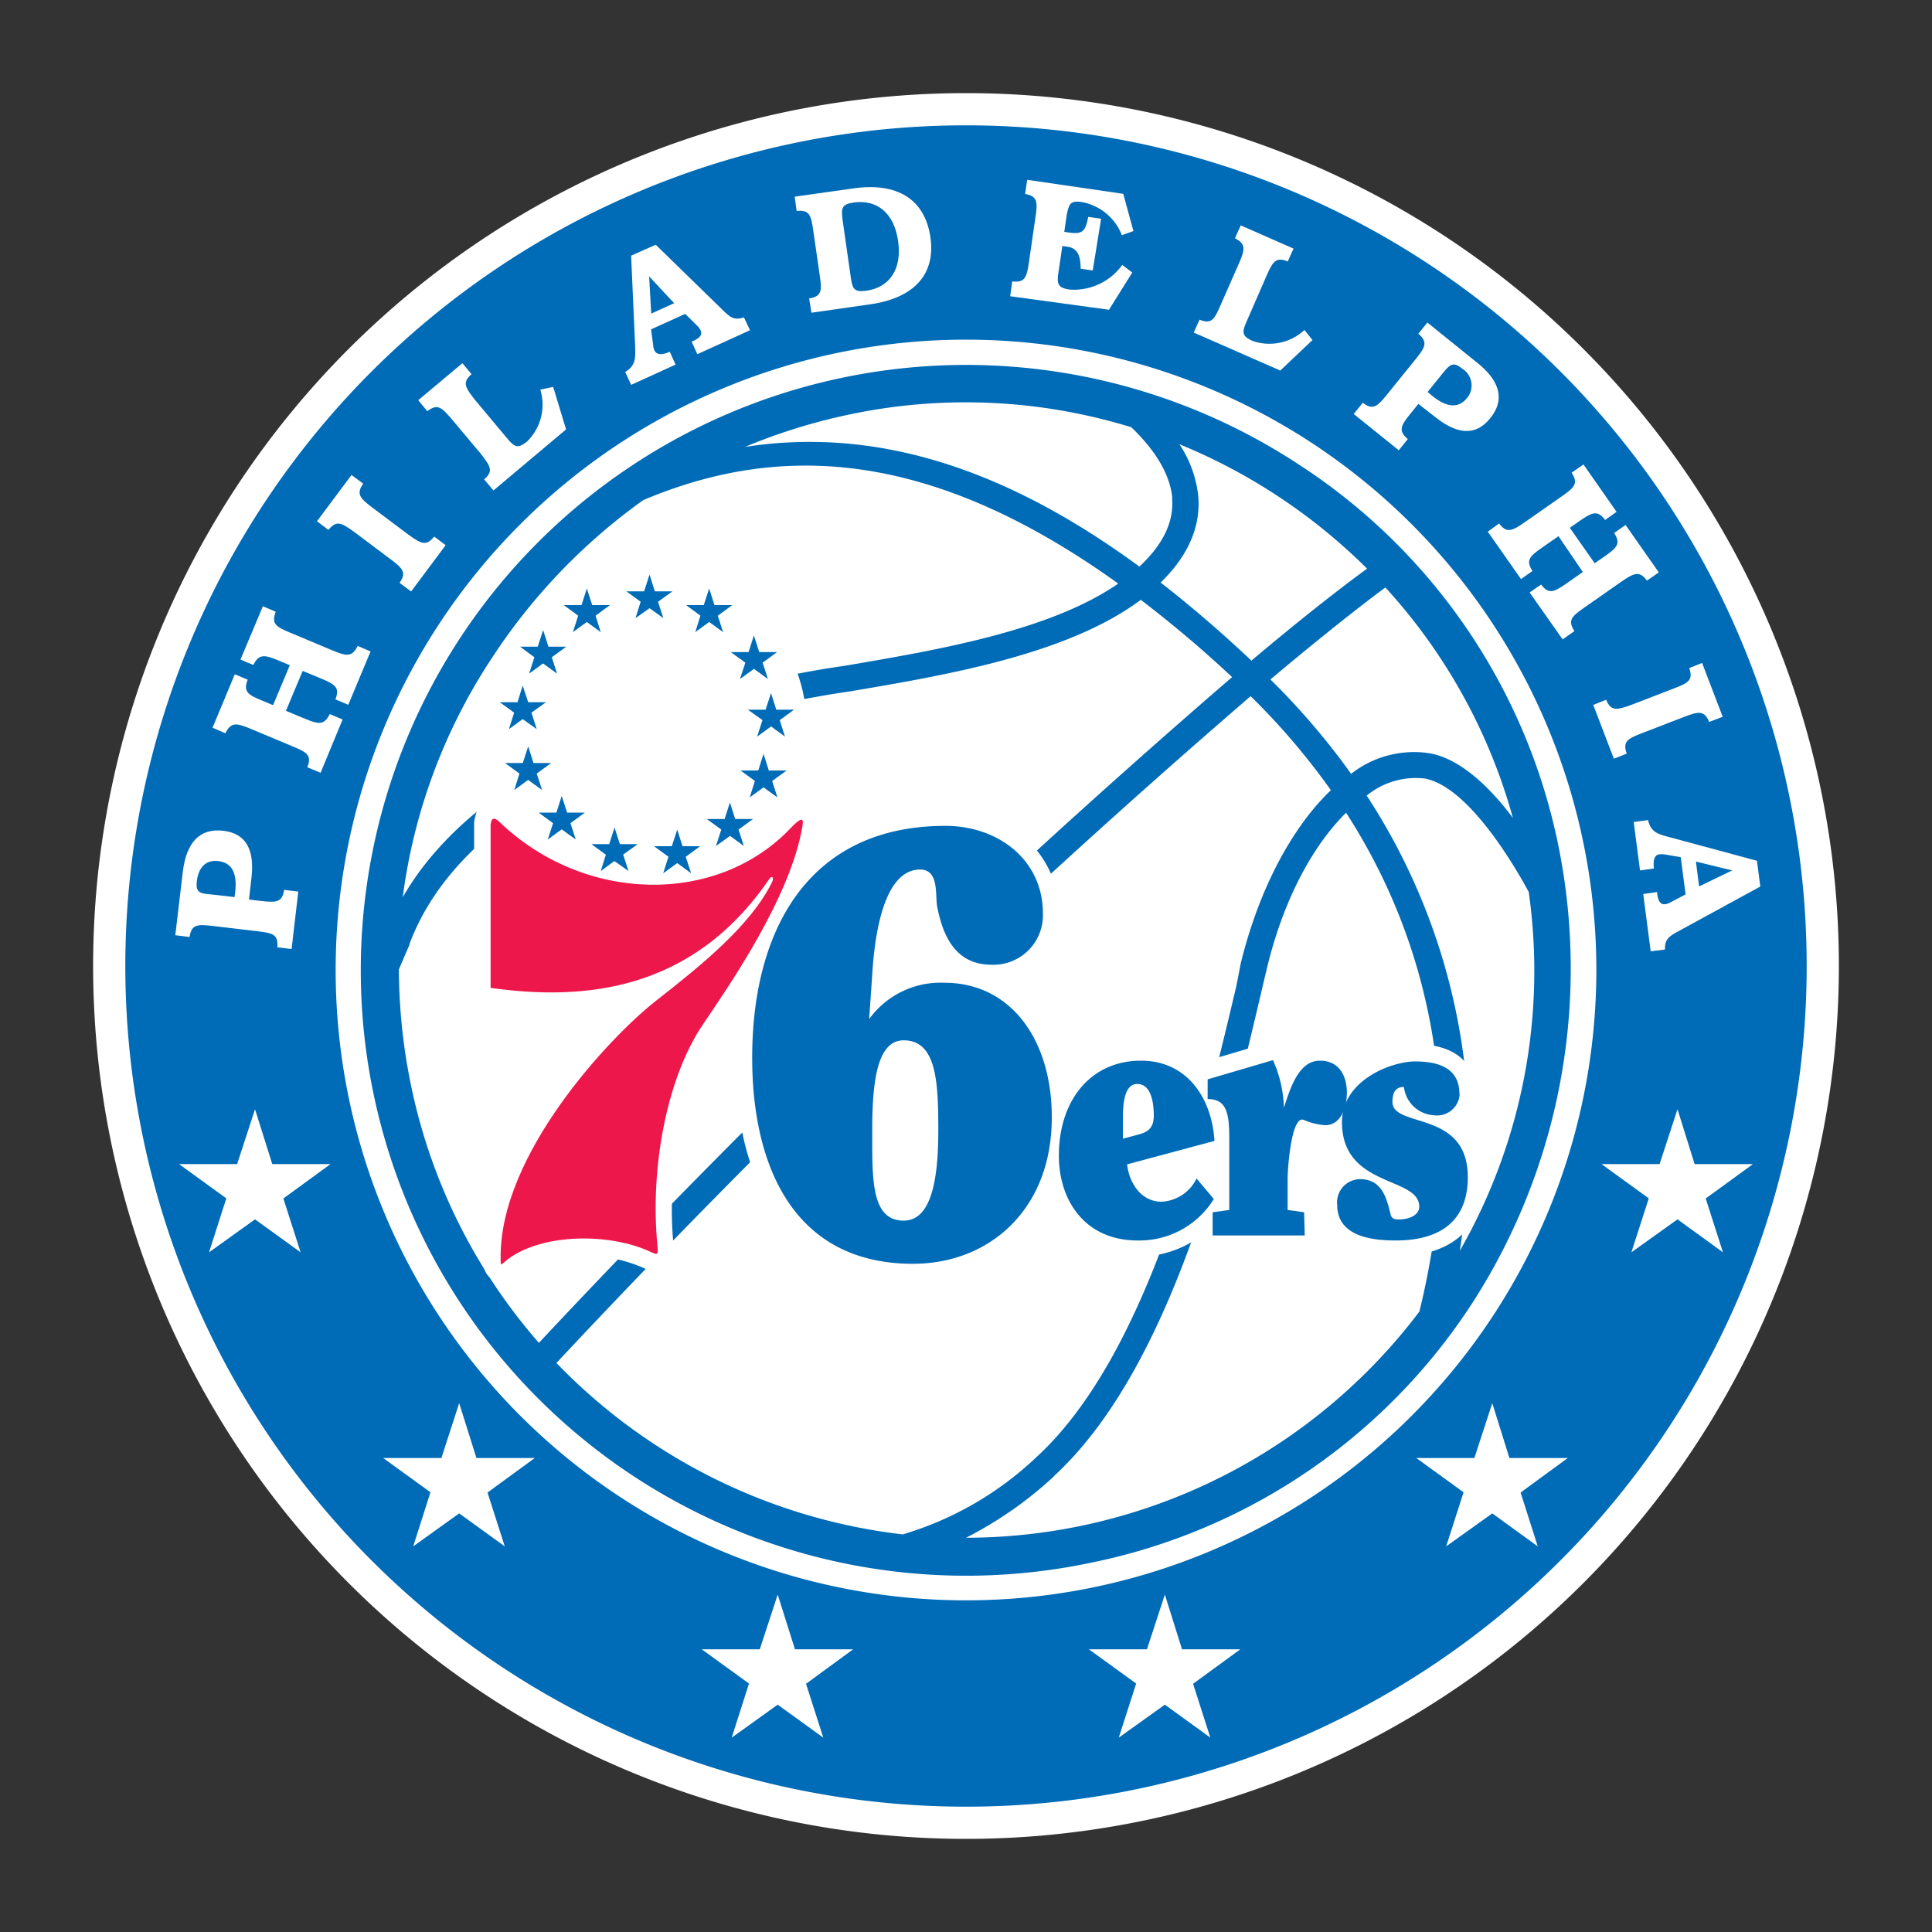 <svg id="Layer_1" data-name="Layer 1" xmlns="http://www.w3.org/2000/svg" viewBox="0 0 150 150"><rect x="0" y="0" width="150" height="150" fill="#333333" stroke="none"/><defs><style>.cls-1{fill:#fff;}.cls-2{fill:#006bb6;}.cls-3{fill:#ed174c;}</style></defs><title>Artboard 1 copy 21</title><path class="cls-1" d="M142.77,75A67.77,67.77,0,1,1,75,7.23,67.77,67.77,0,0,1,142.77,75"/><path class="cls-2" d="M140.27,75A65.27,65.27,0,1,1,75,9.73,65.27,65.27,0,0,1,140.27,75"/><polygon class="cls-1" points="19.8 86.12 21.14 90.38 25.66 90.38 22 93.05 23.34 97.23 19.8 94.67 16.23 97.23 17.57 93.04 13.9 90.38 18.41 90.38 19.8 86.12"/><polygon class="cls-1" points="130.24 86.12 131.57 90.38 136.1 90.38 132.43 93.05 133.77 97.23 130.24 94.67 126.66 97.23 128.01 93.04 124.34 90.38 128.85 90.38 130.24 86.12"/><polygon class="cls-1" points="35.65 108.94 36.99 113.2 41.52 113.2 37.85 115.88 39.19 120.06 35.65 117.5 32.08 120.06 33.42 115.86 29.75 113.2 34.27 113.2 35.65 108.94"/><polygon class="cls-1" points="115.86 108.94 117.19 113.2 121.72 113.2 118.06 115.88 119.39 120.06 115.86 117.5 112.28 120.06 113.63 115.86 109.96 113.2 114.47 113.2 115.86 108.94"/><polygon class="cls-1" points="60.38 123.8 61.72 128.05 66.24 128.05 62.58 130.73 63.92 134.91 60.38 132.35 56.81 134.91 58.15 130.71 54.48 128.05 58.99 128.05 60.38 123.8"/><polygon class="cls-1" points="90.44 123.8 91.77 128.05 96.3 128.05 92.63 130.73 93.97 134.91 90.44 132.35 86.86 134.91 88.21 130.71 84.54 128.05 89.05 128.05 90.44 123.8"/><path class="cls-1" d="M123.94,75.31A48.94,48.94,0,1,1,75,26.37a48.94,48.94,0,0,1,48.94,48.94"/><path class="cls-2" d="M29,84.92a47,47,0,0,0,55.65,36.42,46.26,46.26,0,0,0,29.73-20.28A47.93,47.93,0,0,0,121,65.7,46.21,46.21,0,0,0,100.74,36,47,47,0,0,0,29,84.92"/><path class="cls-1" d="M91,38.67c.16,1.83-.7,3.61-2.54,5.32C79.65,37.52,71.25,34.34,63,34.31a32.3,32.3,0,0,0-5.16.39A44.72,44.72,0,0,1,66,32.17a43.68,43.68,0,0,1,21.83,1c1.52,1.45,3,3.39,3.19,5.52"/><path class="cls-1" d="M81.81,114.62c9.27-8.5,13.57-26.75,16.13-37.65l.4-1.7c1.32-5.55,3.66-9.69,6.17-12.17,9.3,14.44,8,29.36,5.69,38.73A44.17,44.17,0,0,1,75,119.39a30,30,0,0,0,6.83-4.77"/><path class="cls-1" d="M98.65,52.74c3.76-3.16,6.79-5.56,8.91-7.13a43.73,43.73,0,0,1,9.9,17.89c-1.74-2.32-4-4.53-6.37-5a7.92,7.92,0,0,0-6.19,1.58,55.52,55.52,0,0,0-6.25-7.31"/><path class="cls-1" d="M31.78,73.32c4.28-11.49,20-16.18,25.88-17.95l.26-.08a76.76,76.76,0,0,1,8-1.6c7.61-1.28,17-2.89,22.65-7.12a92.66,92.66,0,0,1,7.09,6,701.1,701.1,0,0,0-53.82,51.69,43.81,43.81,0,0,1-9.93-20,45,45,0,0,1-.94-9c.5-1.17.86-2,.86-2"/><path class="cls-1" d="M97.17,51.3q-3.58-3.37-7.06-6.07c2.15-2.09,3.13-4.36,2.92-6.74a9,9,0,0,0-1.46-4,44.65,44.65,0,0,1,14.57,9.66c-2.23,1.63-5.26,4-9,7.16"/><path class="cls-1" d="M86.82,45.31C81.49,49,72.7,50.48,65.53,51.7a73.89,73.89,0,0,0-8.19,1.65l-.26.08c-5.66,1.69-19.93,6-25.81,16.23a43.88,43.88,0,0,1,6.86-18.48A45.9,45.9,0,0,1,49.94,38.83c10.43-4.41,22.14-4.11,36.88,6.48"/><path class="cls-1" d="M110.69,60.46c3.07.63,6.38,5.8,8,8.79a43.7,43.7,0,0,1-5.35,27.86c.23-1.5.43-3.07.55-4.72a48.68,48.68,0,0,0-7.78-30.62,6,6,0,0,1,4.62-1.31"/><path class="cls-1" d="M97.1,54.05a54,54,0,0,1,6.23,7.3c-3,2.87-5.57,7.62-7,13.45L96,76.51c-2.52,10.67-6.72,28.54-15.53,36.62a25.7,25.7,0,0,1-10.38,6,44.47,44.47,0,0,1-26.89-13.31A700.35,700.35,0,0,1,97.1,54.05"/><path class="cls-1" d="M87.16,88.4l1.19-.33c.72-.19,1.21-.43,1.21-1.48,0-.86-.24-2.45-1.28-2.45S87.16,86,87.16,87Z"/><path class="cls-1" d="M72.82,87.73c0-3.77-.13-7-2.69-7-2.08,0-2.44,3.25-2.44,7s-.11,7,2.44,7c2.17,0,2.69-3.26,2.69-7"/><path class="cls-1" d="M87.16,88.4l1.19-.33c.72-.19,1.21-.43,1.21-1.48,0-.86-.24-2.45-1.28-2.45S87.16,86,87.16,87Z"/><path class="cls-1" d="M67.41,79.11h0a6.86,6.86,0,0,1,5.84-2.82c5.18,0,8.36,4.46,8.36,10.46,0,7.11-4.82,11.34-10.77,11.34-9.16,0-12.49-7.38-12.49-15.94,0-9.86,4.28-18,15-18,4.15,0,7.58,2.69,7.58,6.78a3.85,3.85,0,0,1-4,3.95c-2.88,0-3.79-2.41-4.2-4.51-.17-.9.16-2.87-1.33-2.87-3.09,0-3.6,6.07-3.73,8.3Z"/><path class="cls-1" d="M72.82,87.73c0-3.77-.13-7-2.69-7-2.08,0-2.44,3.25-2.44,7s-.11,7,2.44,7c2.17,0,2.69-3.26,2.69-7"/><path class="cls-1" d="M17.33,64.5c1.74.2,2.46,1.43,2.19,3.7l-.19,1.64.93.11c1.2.14,1.65.11,1.8-.86l1.1.13-.52,4.46-1.11-.13c.09-1-.35-1.11-1.55-1.25l-3.47-.41c-1.2-.14-1.65-.12-1.79.86l-1.11-.14.58-4.9C14.47,65.36,15.54,64.29,17.33,64.5Zm.93,4.77C18.43,67.78,18,67,17,66.86s-1.59.46-1.72,1.57c-.09.79.18.95,1,1l1.93.22C18.22,69.56,18.24,69.41,18.26,69.27Z"/><path class="cls-1" d="M23.86,59.57c.36-.91,0-1.16-1.14-1.62L19.5,56.6c-1.12-.47-1.56-.57-2,.33l-1-.43,1.73-4.15,1,.42c-.36.92,0,1.17,1.14,1.63l.83.35,1.3-3.1-.83-.35c-1.12-.47-1.56-.56-2,.33l-1-.42,1.74-4.14,1,.43c-.36.92,0,1.16,1.14,1.63l3.22,1.35c1.12.47,1.56.56,2-.33l1,.43-1.73,4.14-1-.42c.36-.91,0-1.16-1.14-1.63l-1.4-.58-1.3,3.1,1.4.58c1.12.47,1.56.57,2-.33l1,.42L24.89,60Z"/><path class="cls-1" d="M28.2,37.55c-.56.8-.26,1.13.71,1.86l2.8,2.1c1,.72,1.38.92,2,.15l.89.67-2.68,3.59-.9-.67c.57-.8.25-1.12-.72-1.85L27.5,41.3c-1-.72-1.37-.93-2-.16l-.89-.67,2.68-3.59Z"/><path class="cls-1" d="M38.31,38.08l-.72-.86c.74-.65.5-1-.27-2l-2.25-2.68c-.78-.92-1.12-1.22-1.89-.61l-.71-.86,3.43-2.87.71.85c-.73.65-.51,1,.27,2l2.51,3c.58.69.84.8,1.56.2a4,4,0,0,0,1-4l1-.21,1,3.3Z"/><path class="cls-1" d="M49,29.88l-.46-1c.84-.51.8-1.09.77-2.06L49,19.85,50.91,19l5.18,5.05c.58.57.9.85,1.67.59l.47,1-4.09,1.86-.45-1,.08,0c.57-.26.78-.5.62-.86a1.27,1.27,0,0,0-.24-.33l-.95-.94-2.65,1.2.17,1.3a1,1,0,0,0,.07.3c.18.39.57.42,1.21.14l.45,1Zm3.34-6.34-1.94-2.08.16,2.89Z"/><path class="cls-1" d="M62.82,23.17c1-.16,1-.61.82-1.81l-.5-3.47c-.17-1.2-.31-1.62-1.29-1.51l-.15-1.11,4.53-.64c3.47-.5,5.56.87,6,3.74s-1.2,4.77-4.69,5.26L63,24.28Zm3.24-1.6c.13.89.28,1.13,1.21,1,1.8-.26,2.77-1.67,2.46-3.85s-1.63-3.24-3.43-3c-.93.13-1,.41-.89,1.3Z"/><path class="cls-1" d="M78.59,21.85c1,.11,1.12-.32,1.3-1.51l.5-3.46c.18-1.2.16-1.65-.8-1.82l.16-1.1,7.46,1.09L88,17.94l-.9.32A4.13,4.13,0,0,0,84,15.69c-.89-.13-1,.12-1.18,1L82.63,18l.42.06c1,.14,1.23-.12,1.44-1.22l1,.14L84.84,21l-.94-.14c0-1.05-.27-1.59-1-1.7l-.42-.06-.31,2.1c-.13.88,0,1.15.86,1.28a4.62,4.62,0,0,0,4.1-1.91l.78.59-1.81,2.89L78.43,23Z"/><path class="cls-1" d="M92.68,25.82l.45-1c.91.37,1.15,0,1.63-1.12l1.41-3.2c.48-1.11.6-1.55-.29-2l.45-1,4.1,1.8-.45,1c-.91-.37-1.16,0-1.65,1.12L96.77,25c-.36.82-.34,1.11.51,1.48a4,4,0,0,0,4-.86l.62.78-2.5,2.37Z"/><path class="cls-1" d="M115.7,32.47c-1.09,1.36-2.51,1.32-4.29-.11l-1.29-1-.59.73c-.76.94-1,1.34-.23,2l-.7.87-3.5-2.82.71-.87c.78.6,1.12.3,1.88-.64l2.2-2.72c.76-.94,1-1.34.23-2l.7-.87,3.84,3.1C116.5,29.59,116.84,31.07,115.7,32.47Zm-4.52-1.75c1.16.94,2.06,1,2.73.17a1.53,1.53,0,0,0-.42-2.29c-.61-.5-.89-.35-1.42.31l-1.23,1.52Z"/><path class="cls-1" d="M116.39,40.64c.58.78,1,.6,2-.1l2.86-2c1-.7,1.31-1,.77-1.84l.92-.64,2.57,3.68-.89.63c-.59-.79-1-.6-2,.09l-.74.52,1.93,2.75.74-.51c1-.7,1.31-1,.77-1.84l.89-.62,2.58,3.68-.92.64c-.58-.79-1-.6-2,.09l-2.86,2c-1,.69-1.31,1-.77,1.83l-.92.64L118.76,46l.89-.62c.59.79,1,.6,2-.1l1.24-.87L121,41.63l-1.25.87c-1,.69-1.31,1-.77,1.83l-.89.63-2.58-3.68Z"/><path class="cls-1" d="M132.7,56.05c-.38-.91-.82-.82-1.95-.39l-3.26,1.26c-1.14.43-1.52.67-1.19,1.59l-1,.4-1.6-4.18,1-.4c.38.91.82.81,2,.38l3.26-1.26c1.13-.43,1.52-.65,1.19-1.58l1-.4,1.6,4.18Z"/><path class="cls-1" d="M126.84,63.82l1.11-.15c.25,1,.81,1.09,1.75,1.35l6.71,1.81.26,2-6.34,3.46c-.72.39-1.09.62-1.06,1.43l-1.11.14-.58-4.45,1.08-.15v.1c.08.61.25.89.64.84a1,1,0,0,0,.39-.14l1.18-.62-.38-2.89-1.29-.22a1,1,0,0,0-.3,0c-.43,0-.57.41-.49,1.1l-1.08.15Zm5.08,5,2.56-1.24-2.81-.69Z"/><path class="cls-1" d="M102.5,81a3,3,0,0,0-2.34,1.07c-.06-.14-.13-.27-.2-.41l-.49-1-7,2.06v3.85h1.3c.13,0,.2,0,.21,0a4.23,4.23,0,0,1,.17,1.65V92.8L92.83,93v4.23h9.75V93l-1.28-.18V91.48a16.39,16.39,0,0,1,.35-3,4.41,4.41,0,0,0,1.28.2c1.74,0,3-1.57,3-3.82S104.53,81,102.5,81Z"/><path class="cls-1" d="M114.71,85.52a2.37,2.37,0,0,1-.11-.61c0-1.15-.46-3.84-4.73-3.84-2.36,0-7,1.82-7,6A5.5,5.5,0,0,0,104,90.63a3.24,3.24,0,0,0-1.5,2.91c0,1.51.76,4,5.87,4,4.37,0,6.87-2.26,6.87-6.21A20.42,20.42,0,0,0,114.71,85.52Z"/><path class="cls-1" d="M63.23,62.88a1.38,1.38,0,0,0-1.06-.49,2.57,2.57,0,0,0-1.78,1.06,10.88,10.88,0,0,1-8.13,3.36A18.15,18.15,0,0,1,40,61.46,1.5,1.5,0,0,0,39,61c-1.73,0-2.19,2.78-2.19,2.81v14l1.11.16A27,27,0,0,0,49,77.57c-3.57,3.2-11.61,11.9-11.5,20.19,0,1.53,1,1.7,1.38,1.7A1.61,1.61,0,0,0,40,99l.23-.17a8.81,8.81,0,0,1,5.1-1.34,11.41,11.41,0,0,1,4.74,1,2.06,2.06,0,0,0,.87.23,1.37,1.37,0,0,0,1-.45,1.82,1.82,0,0,0,.36-1.52c-.59-6,.74-12.6,3.3-16.39l.39-.57c2.18-3.22,6.72-9.94,7.58-15.49A1.69,1.69,0,0,0,63.23,62.88Z"/><path class="cls-1" d="M95.63,89.55l-.07-1.06a10.25,10.25,0,0,0-.3-2l-.05-1.21-.22.35A6.7,6.7,0,0,0,88.55,81c-4.51,0-7.67,3.58-7.67,8.69,0,3.92,2.3,7.87,7.42,7.87a8.12,8.12,0,0,0,7-3.85l.19-.33-.14-3.8ZM90.16,92a1.22,1.22,0,0,1-1-.69l2.5-.67A5,5,0,0,1,90.16,92Z"/><path class="cls-1" d="M78.82,77.2c-.25-.37-.54-.77-.78-1.13a5,5,0,0,0,4.18-5.14c0-4.61-3.82-8.08-8.88-8.08-10.18,0-16.25,7.21-16.25,19.3,0,11,5,17.24,13.79,17.24C78,99.39,83,94.2,83,86.75,83,83.05,80.47,79.53,78.82,77.2Z"/><path class="cls-2" d="M90.18,93.3c-1.58,0-2.51-1.44-2.67-2.9l6.78-1.82c-.2-3.31-2.11-6.23-5.71-6.23-3.83,0-6.37,3-6.37,7.38,0,3.44,2,6.58,6.12,6.58a6.79,6.79,0,0,0,5.91-3.22L92.9,91.5A3.19,3.19,0,0,1,90.18,93.3Zm-3-6.25c0-1,0-2.89,1.12-2.89s1.28,1.58,1.28,2.45c0,1-.49,1.29-1.21,1.48l-1.19.32Z"/><path class="cls-2" d="M101.3,95.92H94.15v-1.8l1.29-.18V88.33c0-2-.26-3-1.68-3V83.8l5.07-1.49a9.49,9.49,0,0,1,.85,3.7h0c.5-1.52,1.14-3.66,2.8-3.66,1.45,0,2.09,1.12,2.09,2.49s-.6,2.52-1.67,2.52a5.09,5.09,0,0,1-1.7-.42c-.93-.32-1.23,3.72-1.23,4.56v2.44l1.28.18Z"/><path class="cls-2" d="M113.33,84.92a1.76,1.76,0,0,1-2,1.67,2.49,2.49,0,0,1-2.33-2.2c-.52,0-.89.27-.89,1.16,0,2.07,5.85.6,5.85,5.84,0,3.94-2.84,4.92-5.57,4.92-1.67,0-4.57-.22-4.57-2.76a1.8,1.8,0,0,1,1.78-2c1.77,0,2.08,1.62,2.38,2.78.08.3.35.35.59.35.94,0,1.62-.39,1.62-1,0-2.36-6-1.45-6-6.56,0-3.25,3.84-4.71,5.69-4.71,2.1,0,3.43.7,3.43,2.53"/><path class="cls-2" d="M73.32,76.3a6.85,6.85,0,0,0-5.84,2.82h0l.23-3.3c.13-2.24.64-8.31,3.73-8.31,1.49,0,1.16,2,1.32,2.87.41,2.11,1.33,4.52,4.21,4.52a3.84,3.84,0,0,0,4-4c0-4.09-3.42-6.78-7.57-6.78-10.67,0-15,8.14-15,18,0,8.56,3.32,16,12.48,16,5.95,0,10.78-4.23,10.78-11.34C81.68,80.76,78.5,76.3,73.32,76.3ZM70.16,94.77c-2.55,0-2.44-3.27-2.44-7s.36-7,2.44-7c2.56,0,2.69,3.25,2.69,7S72.33,94.77,70.16,94.77Z"/><path class="cls-3" d="M38.09,64v12.7c7.12,1,15.61.35,21.62-8.43.25-.37.4-.11.23.22-1.67,3.41-5.64,6.57-9.07,9.26s-12.14,11.86-12,20c0,.63,0,.46.58,0,2.68-2,7.94-2.06,11.16-.51.46.21.49.14.44-.44-.62-6.32.8-13.23,3.51-17.24,1.87-2.78,6.89-9.93,7.76-15.54.09-.58-.21-.49-.94.28-5.69,6-16,5.87-22.63-.51-.41-.4-.6-.22-.64.14"/><circle class="cls-1" cx="50.44" cy="56.36" r="12.18" transform="translate(-15.95 92.59) rotate(-76.79)"/><polygon class="cls-2" points="50.43 44.61 50.84 45.91 52.21 45.91 51.09 46.72 51.5 47.99 50.43 47.22 49.34 47.99 49.74 46.72 48.63 45.91 50.01 45.91 50.43 44.61"/><polygon class="cls-2" points="58.53 49.34 58.95 50.63 60.33 50.63 59.21 51.45 59.62 52.72 58.54 51.93 57.45 52.72 57.87 51.45 56.74 50.63 58.12 50.63 58.53 49.34"/><polygon class="cls-2" points="55.06 45.69 55.47 46.98 56.85 46.98 55.73 47.8 56.14 49.08 55.06 48.29 53.98 49.08 54.38 47.8 53.27 46.98 54.64 46.98 55.06 45.69"/><polygon class="cls-2" points="59.86 53.81 60.27 55.1 61.65 55.1 60.54 55.91 60.94 57.19 59.87 56.4 58.78 57.19 59.2 55.91 58.07 55.1 59.44 55.1 59.86 53.81"/><polygon class="cls-2" points="59.28 58.53 59.69 59.82 61.07 59.82 59.95 60.64 60.36 61.91 59.28 61.13 58.21 61.91 58.61 60.63 57.49 59.82 58.87 59.82 59.28 58.53"/><polygon class="cls-2" points="56.67 62.3 57.08 63.59 58.46 63.59 57.34 64.41 57.75 65.68 56.68 64.9 55.59 65.68 56 64.41 54.88 63.59 56.26 63.59 56.67 62.3"/><polygon class="cls-2" points="52.58 64.41 52.99 65.7 54.36 65.7 53.24 66.52 53.66 67.8 52.58 67.01 51.49 67.8 51.9 66.52 50.78 65.7 52.16 65.7 52.58 64.41"/><polygon class="cls-2" points="42.17 48.92 41.75 50.21 40.38 50.21 41.49 51.03 41.08 52.3 42.16 51.51 43.25 52.3 42.84 51.03 43.96 50.21 42.58 50.21 42.17 48.92"/><polygon class="cls-2" points="45.56 45.69 45.15 46.98 43.77 46.98 44.89 47.8 44.48 49.08 45.56 48.29 46.64 49.08 46.24 47.8 47.36 46.98 45.98 46.98 45.56 45.69"/><polygon class="cls-2" points="40.58 53.23 40.18 54.52 38.8 54.52 39.92 55.33 39.51 56.61 40.58 55.83 41.67 56.61 41.26 55.33 42.39 54.52 41.01 54.52 40.58 53.23"/><polygon class="cls-2" points="41.01 57.95 40.59 59.24 39.21 59.24 40.33 60.06 39.93 61.34 41 60.55 42.09 61.34 41.67 60.06 42.79 59.24 41.42 59.24 41.01 57.95"/><polygon class="cls-2" points="43.61 61.8 43.2 63.09 41.82 63.09 42.94 63.91 42.53 65.18 43.61 64.39 44.7 65.18 44.29 63.91 45.41 63.09 44.03 63.09 43.61 61.8"/><polygon class="cls-2" points="47.71 64.25 47.3 65.54 45.92 65.54 47.04 66.36 46.64 67.63 47.7 66.85 48.8 67.63 48.38 66.35 49.51 65.54 48.13 65.54 47.71 64.25"/></svg>